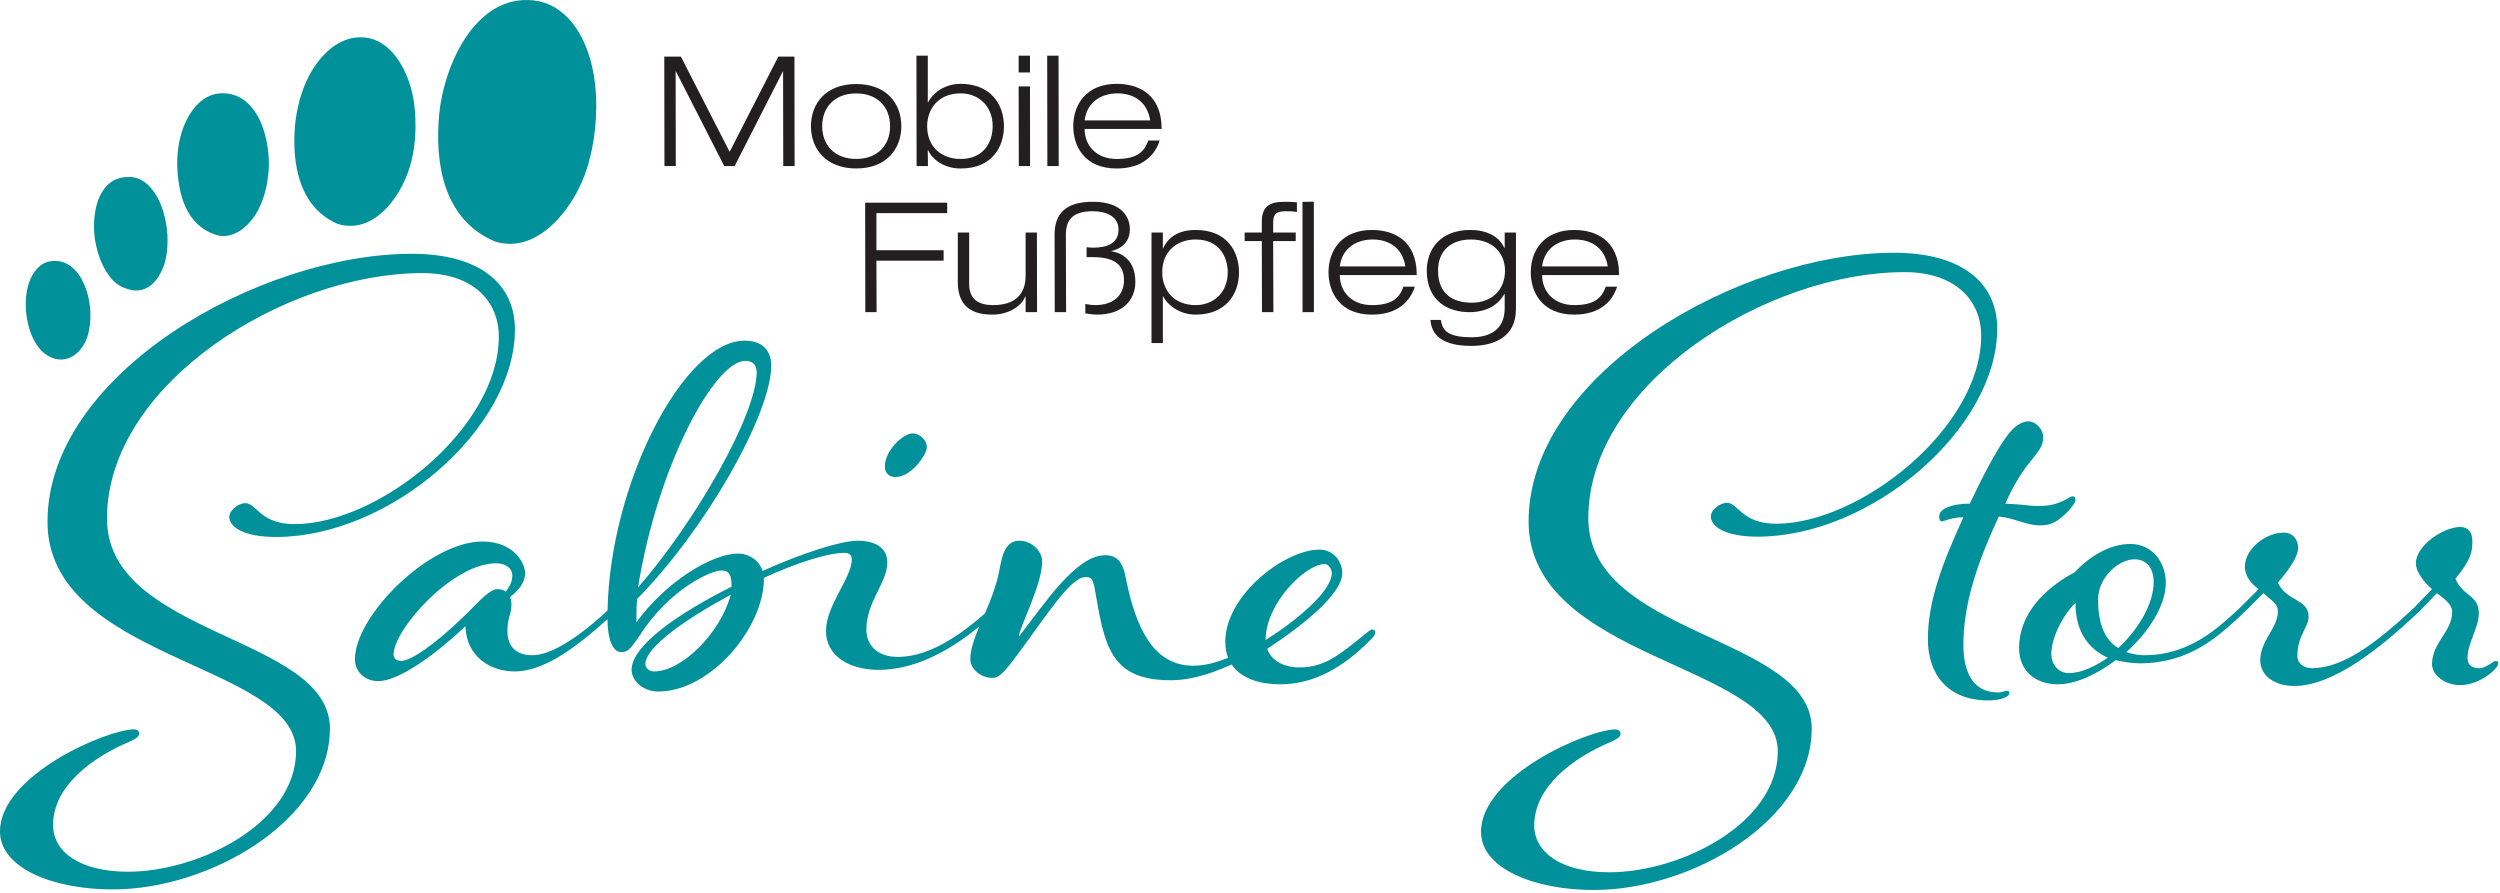 <?xml version="1.0" encoding="UTF-8" standalone="no"?>
<!DOCTYPE svg PUBLIC "-//W3C//DTD SVG 1.1//EN" "http://www.w3.org/Graphics/SVG/1.1/DTD/svg11.dtd">
<svg width="100%" height="100%" viewBox="0 0 787 281" version="1.1" xmlns="http://www.w3.org/2000/svg" xmlns:xlink="http://www.w3.org/1999/xlink" xml:space="preserve" xmlns:serif="http://www.serif.com/" style="fill-rule:evenodd;clip-rule:evenodd;stroke-linejoin:round;stroke-miterlimit:2;">
    <path d="M287.2,136.443C284.4,136.443 278.55,141.768 278.55,146.843C278.55,148.868 279.85,150.168 281.875,150.168C286.95,150.168 291.775,143.068 291.775,140.768C291.775,138.718 289.75,136.443 287.2,136.443ZM671.9,176.068C667.075,176.068 660.475,181.643 660.475,188.743C660.475,197.143 663,201.693 666.825,203.993C673.175,198.168 677.975,190.043 677.975,183.193C677.975,179.118 675.95,176.068 671.9,176.068ZM670.625,171.243C677.75,171.243 681.8,177.318 681.8,183.418C681.8,190.543 676.475,198.918 669.375,205.268C670.625,205.768 673.175,206.268 674.925,206.268C689.425,206.268 698.325,197.643 705.425,191.043L711,185.468C708.975,183.942 706.7,181.643 706.7,178.343C706.7,172.743 713.3,167.668 718.875,167.668C721.675,167.668 723.45,169.693 723.45,172.518C723.45,174.793 721.425,178.343 717.075,183.418C719.65,189.268 726.75,188.518 726.75,194.093C726.75,197.393 723.2,200.192 723.2,206.518C723.2,208.818 725.225,210.343 727.75,210.343C737.8,210.343 748.35,202.143 759.85,191.418L765.6,185.468C763.575,183.668 760.525,180.368 760.525,177.318C760.525,171.743 769.175,165.893 774.5,165.893C776.775,165.893 778.3,167.418 778.3,170.218C778.3,173.518 778.05,176.068 772.95,182.168C775.5,187.993 780.325,187.218 780.325,193.093C780.325,197.643 776.775,202.468 776.775,207.043C776.775,209.568 778.3,210.343 780.575,210.343C782.6,210.343 784.9,208.068 785.65,208.068C786.175,208.068 786.425,208.318 786.425,208.818C786.425,210.593 780.575,215.668 774.5,215.668C769.4,215.668 765.6,212.368 765.6,209.093C765.6,202.218 771.95,198.918 771.95,192.543C771.95,190.543 769.925,188.743 767.125,186.718L761.55,192.543C748.825,204.493 734.375,215.943 722.175,215.943C716.35,215.943 711.525,212.893 711.525,207.818C711.525,201.693 717.075,197.643 717.075,192.543C717.075,190.043 715.575,189.493 712.525,186.718L706.675,192.568L706.425,192.818C698.1,200.618 689.225,208.818 673.425,208.818C671.4,208.818 668.075,208.318 666.05,207.818C660.225,212.118 653.625,215.418 647.775,215.418C640.675,215.418 635.6,211.118 635.6,203.993C635.6,193.568 643.2,185.468 653.1,180.143C657.675,175.293 664.025,171.243 670.625,171.243ZM653.35,189.768C648.8,194.343 645.75,201.218 645.75,206.043C645.75,208.818 647.775,211.893 651.3,211.893C655.125,211.893 659.475,209.843 663.525,207.043C657.95,204.493 653.35,199.418 653.35,189.768ZM156.425,185.468C157.45,185.468 158.7,185.693 159.225,186.243C160.725,184.168 161.275,182.918 161.275,181.143C161.275,179.118 159.475,177.318 156.175,177.318C142.45,177.318 123.9,198.168 123.9,206.043C123.9,207.043 124.675,208.068 126.225,208.068C129.25,208.068 136.6,203.218 146.525,193.568C150.075,190.043 154.15,185.468 156.425,185.468ZM151.85,170.468C162.025,170.468 165.3,177.568 165.3,180.368C165.3,183.668 163.025,185.968 160.5,187.993C160.725,188.243 161,189.268 161,190.268C161,193.568 159.725,194.343 159.725,198.643C159.725,202.468 161.5,206.268 167.575,206.268C172.5,206.268 180.425,202.268 191.25,192.193C192.025,151.893 215.4,107.243 234.375,107.243C239.45,107.243 242.775,109.793 242.775,115.118C242.775,130.368 221.95,166.918 200.6,188.518C200.35,190.268 200.35,192.068 200.35,195.893C210,182.643 224.475,174.268 232.325,174.268C236,174.268 239.025,176.568 240.075,179.718C252.875,173.968 264.9,170.218 269.95,170.218C275.25,170.218 279.325,172.243 279.325,177.093C279.325,183.418 272.725,189.493 272.725,198.168C272.725,203.218 276.276,206.793 282.625,206.793C290.45,206.793 299.375,202.543 310.075,193.093C311.975,188.618 313.975,183.643 314.875,178.093C315.901,172.518 317.675,170.218 320.975,170.218C324.525,170.218 328.075,173.268 328.075,176.818C328.075,183.942 320.975,197.393 320.7,200.443C329.075,189.768 338.75,174.793 347.9,174.793C351.45,174.793 353.475,176.543 354.5,182.418C357.55,197.643 363.125,209.568 375.575,209.568C379.825,209.568 383.35,208.343 386.6,207.093C386.025,205.593 385.725,203.893 385.725,201.968C385.725,187.493 404.275,173.018 415.425,173.018C420,173.018 422.55,177.093 422.55,180.368C422.55,187.218 409.35,197.393 398.925,204.243C399.925,207.293 403.25,210.093 409.05,210.093C416.95,210.093 421.525,206.268 429.65,199.668C430.925,198.643 431.45,198.168 431.925,198.168C432.7,198.168 432.95,198.643 432.95,199.193C432.95,199.668 432.45,200.443 431.175,201.693C423.325,209.568 414.15,215.418 402.975,215.418C396.875,215.418 390.775,213.743 387.725,209.193C383.6,210.968 376.375,214.143 368.475,214.143C349.15,214.143 347.651,202.718 344.6,185.192C344.075,182.418 343.575,181.643 341.8,181.643C336.975,181.643 329.625,193.568 320.7,205.518C315.65,212.368 314.375,213.393 312.325,213.393C308.775,213.393 305.45,210.593 305.45,207.543C305.45,204.418 306.7,200.993 308.3,197.218C297.425,206.118 286.776,210.868 276.525,210.868C267.375,210.868 260.025,206.518 260.025,198.643C260.025,190.543 268.15,181.893 268.15,176.068C268.15,174.793 267.375,174.043 265.875,174.043C260.6,174.043 250.7,177.193 240.45,181.918C240.45,181.968 240.475,182.068 240.475,182.168C240.475,197.643 223.7,217.692 207.2,217.692C202.625,217.692 198.825,214.418 198.825,210.868C198.825,203.218 213.55,193.093 230.3,184.693C230.3,180.893 229.55,179.593 227.025,179.593C223.975,179.593 210.75,185.192 201.125,200.443C198.325,204.493 197.55,205.268 195.525,205.268C192.8,205.268 191.3,201.193 191.225,194.893C179.701,205.393 170.275,211.368 162.025,211.368C154.15,211.368 146.775,206.518 146.525,197.143C137.375,205.768 125.7,214.418 119.075,214.418C114.775,214.418 111.725,211.368 111.725,207.543C111.725,193.843 135.1,170.468 151.85,170.468ZM234.625,113.593C224.975,113.593 206.975,146.593 200.85,184.943C218.625,164.618 238.2,130.618 238.2,117.143C238.2,114.618 236.675,113.593 234.625,113.593ZM230.05,187.218C215.85,194.868 203.15,203.743 203.15,209.093C203.15,210.093 204.175,211.368 205.951,211.368C214.575,211.368 226.75,199.418 230.05,187.218ZM416.95,177.568C411.125,177.568 398.425,189.768 398.425,201.468C407.8,195.593 419.25,186.243 419.25,180.368C419.25,179.118 418.225,177.568 416.95,177.568ZM638.625,132.643C640.675,132.643 643.2,134.918 643.2,137.718C643.2,140.518 641.675,142.043 639.125,145.343C635.85,149.143 632.8,154.993 631.275,158.543C636.85,158.793 639.125,159.293 641.425,159.293C645.75,159.293 647.775,158.543 650.3,157.268C651.3,156.743 651.85,156.243 652.6,156.243C653.1,156.243 653.35,156.743 653.35,157.268C653.35,158.293 651.85,160.318 649.575,162.343C647,164.618 645.225,165.393 642.175,165.393C637.875,165.393 634.3,163.118 629.225,162.593C622.125,177.843 618.075,190.543 618.075,202.993C618.075,209.568 619.85,217.968 628.975,217.968C630.526,217.968 631.275,217.443 631.775,217.443C632.275,217.443 632.55,217.692 632.55,218.218C632.55,219.218 630.25,220.493 625.95,220.493C613,220.493 606.9,212.118 606.9,201.218C606.9,189.268 611.45,177.318 618.075,162.843C614.25,162.843 611.975,164.143 611.2,164.143C610.725,164.143 610.45,163.368 610.45,162.593C610.45,159.793 615.275,158.543 620.1,158.543C624.15,149.893 628.225,142.293 631.275,137.968C634.05,133.893 636.6,132.643 638.625,132.643ZM42.3,229.593C43.075,229.593 43.8,230.093 43.8,230.868C43.8,231.868 43.075,232.368 41.025,233.368C28.85,238.468 16.7,247.568 16.7,259.743C16.7,268.093 25.05,274.418 40.275,274.418C62.55,274.418 93.2,259.243 93.2,236.418C93.2,208.818 14.95,207.818 14.95,164.243C14.95,117.643 81.575,79.893 129.675,79.893C151.2,79.893 162.1,89.518 162.1,103.693C162.1,135.118 122.575,169.043 86.875,169.043C76.5,169.043 72.175,165.768 72.175,162.718C72.175,160.693 74.975,158.393 77.25,158.393C80.8,158.393 81.825,164.993 92.7,164.993C119.075,164.993 157.025,134.868 157.025,105.968C157.025,94.593 148.7,85.968 132.975,85.968C89.65,85.968 33.675,120.918 33.675,163.218C33.675,200.443 103.85,199.968 103.85,229.318C103.85,257.943 66.35,279.993 35.475,279.993C16.475,279.993 0,273.168 0,261.743C0,244.018 33.675,229.593 42.3,229.593ZM508.625,229.618C509.4,229.618 510.151,230.143 510.151,230.918C510.151,231.943 509.4,232.418 507.35,233.443C495.151,238.518 482.975,247.668 482.975,259.868C482.975,268.243 491.35,274.593 506.575,274.593C528.95,274.593 559.651,259.343 559.651,236.493C559.651,208.818 481.2,207.818 481.2,164.143C481.2,117.418 547.975,79.568 596.225,79.568C617.825,79.568 628.725,89.218 628.725,103.443C628.725,134.918 589.125,168.942 553.3,168.942C542.9,168.942 538.575,165.643 538.575,162.593C538.575,160.568 541.375,158.293 543.65,158.293C547.225,158.293 548.225,164.868 559.15,164.868C585.575,164.868 623.675,134.668 623.675,105.718C623.675,94.293 615.275,85.668 599.525,85.668C556.1,85.668 500,120.718 500,163.118C500,200.443 570.325,199.943 570.325,229.368C570.325,258.068 532.725,280.168 501.775,280.168C482.725,280.168 466.225,273.293 466.225,261.893C466.225,244.118 500,229.618 508.625,229.618Z" style="fill:#00919a;"/>
    <path d="M168.117,0.143C177.317,1.193 184.518,9.842 186.892,23.418C188.467,32.418 187.592,42.817 185.567,50.168C182.518,63.442 170.018,80.643 155.767,75.992C139.542,69.118 136.768,51.318 138.292,35.643C139.792,20.593 149.692,-2.007 168.117,0.143ZM114.692,11.793C122.392,12.393 127.717,20.567 129.742,29.168C131.367,36.117 130.992,45.243 129.542,50.542C127.167,60.843 118.192,73.992 106.442,70.542C93.867,65.243 91.842,50.868 92.893,39.292C93.342,34.568 94.717,28.768 97.292,23.842C101.142,16.643 107.317,11.117 114.692,11.793ZM69.717,29.368C75.917,29.168 80.117,33.493 82.417,39.292C84.518,44.593 85.042,51.218 84.367,55.518C83.967,59.442 82.692,63.968 80.442,67.518C77.542,72.043 73.192,75.093 68.617,74.118C58.417,71.243 56.042,60.843 55.792,51.968C55.717,48.343 56.267,43.868 57.792,39.918C60.067,34.143 64.092,29.518 69.717,29.368ZM38.667,55.843C40.617,55.567 42.342,55.692 43.867,56.368C46.242,57.443 48.192,59.618 49.643,62.293C51.817,66.293 52.717,71.643 52.742,75.243C52.767,78.393 52.392,82.192 50.917,85.218C48.792,89.692 45.717,91.768 41.967,91.417C37.317,90.617 35.292,88.393 33.467,85.493C31.467,82.343 30.367,78.518 29.817,74.893C29.192,70.218 29.692,63.467 32.867,59.367C34.242,57.568 36.117,56.268 38.667,55.843ZM15.992,82.217C17.692,81.967 19.242,82.242 20.592,82.817C22.643,83.768 24.392,85.493 25.667,87.817C27.867,91.868 28.442,96.043 28.467,99.143C28.492,101.867 28.067,105.192 26.768,107.817C22.992,115.068 15.492,114.743 11.342,108.218C7.492,102.168 6.717,90.942 11.017,85.368C12.217,83.818 13.642,82.568 15.992,82.217Z" style="fill:#00919a;"/>
    <path d="M212.742,52.268L212.692,22.442L212.767,22.442L227.992,52.268L231.268,52.268L246.442,22.492L246.517,22.492L246.567,52.268L250.143,52.268L250.092,17.817L245.018,17.817L229.692,47.793L214.342,17.817L209.117,17.817L209.167,52.268L212.742,52.268Z" style="fill:#231f20;"/>
    <path d="M283.742,39.743C283.742,32.701 279.2,26.451 269.534,26.451C259.867,26.451 255.284,32.701 255.284,39.743C255.284,46.701 259.867,53.035 269.534,53.035C279.2,53.035 283.742,46.701 283.742,39.743ZM258.825,39.743C258.825,33.701 262.784,29.41 269.534,29.41C276.284,29.41 280.2,33.701 280.2,39.743C280.2,45.701 276.284,50.035 269.534,50.035C262.784,50.035 258.825,45.701 258.825,39.743Z" style="fill:#231f20;"/>
    <path d="M291.867,39.743C291.867,34.568 295.117,29.393 302.417,29.393C308.042,29.393 312.492,33.343 312.492,39.743C312.492,44.739 309.667,50.043 302.417,50.043C296.442,50.043 291.867,46.293 291.867,39.743ZM316.042,39.743C316.042,32.718 311.742,26.393 302.417,26.393C297.642,26.393 293.817,28.993 292.167,32.193L292.067,32.193L292.067,17.518L288.492,17.518L288.542,52.268L292.117,52.268L292.067,47.268L292.167,47.268C293.017,49.368 296.367,53.043 302.417,53.043C312.642,53.043 316.042,45.868 316.042,39.743Z" style="fill:#231f20;"/>
    <path d="M324.242,22.818L324.242,17.518L320.667,17.518L320.667,22.818L324.242,22.818ZM324.267,52.268L324.242,27.193L320.667,27.193L320.717,52.268L324.267,52.268Z" style="fill:#231f20;"/>
    <path d="M333.234,17.513L329.659,17.518L329.709,52.273L333.284,52.268L333.234,17.513Z" style="fill:#231f20;"/>
    <path d="M351.784,29.393C356.559,29.393 361.084,31.693 362.084,37.893L341.434,37.893C342.234,31.693 347.184,29.393 351.784,29.393ZM365.059,44.243L361.459,44.243C360.159,48.118 357.509,50.043 351.509,50.043C345.159,50.043 341.434,45.818 341.434,40.593L365.684,40.593C365.684,29.268 357.934,26.393 351.509,26.393C342.159,26.393 337.859,32.718 337.859,39.743C337.859,45.868 341.284,53.043 351.509,53.043C359.834,53.043 363.659,48.693 365.059,44.243Z" style="fill:#231f20;"/>
    <path d="M275.95,98.268L275.9,82.068L297.05,82.068L297.05,78.768L275.9,78.768L275.9,67.093L298.175,67.093L298.175,63.793L272.35,63.793L272.4,98.268L275.95,98.268Z" style="fill:#231f20;"/>
    <path d="M322.742,93.343L322.867,93.343L322.867,98.268L326.467,98.268L326.417,73.193L322.867,73.193L322.867,86.793C322.867,92.518 319.667,96.043 312.642,96.043C308.092,96.043 305.092,94.318 305.092,89.318L305.092,73.193L301.517,73.193L301.517,88.718C301.517,94.693 304.092,99.043 312.367,99.043C317.917,99.043 321.742,96.043 322.742,93.343Z" style="fill:#231f20;"/>
    <path d="M357.409,88.718C357.409,80.742 351.583,79.343 349.884,79.093L349.884,79.018C353.133,78.293 355.683,76.067 355.683,72.192C355.683,68.567 353.409,63.518 344.033,63.518C335.409,63.518 331.983,67.293 331.983,73.867L332.033,98.268L335.608,98.268L335.534,73.992C335.534,69.542 337.283,66.493 344.033,66.493C348.133,66.493 352.108,68.067 352.108,72.243C352.108,76.693 348.433,77.968 344.033,77.968C343.009,77.968 342.583,77.843 342.058,77.817L342.058,80.942L343.858,80.942C350.083,80.942 353.834,82.768 353.834,88.217C353.834,92.617 350.908,96.043 344.758,96.043C343.759,96.043 342.784,95.893 341.659,95.693L341.659,98.643C342.634,98.768 343.958,99.043 345.333,99.043C352.933,99.043 357.409,94.893 357.409,88.718Z" style="fill:#231f20;"/>
    <path d="M365.867,85.718C365.867,79.168 370.467,75.393 376.392,75.393C383.692,75.393 386.492,80.722 386.492,85.718C386.492,92.093 382.042,96.043 376.392,96.043C369.117,96.043 365.867,90.893 365.867,85.718ZM366.067,107.993L366.067,93.268L366.142,93.268C367.817,96.418 371.667,99.043 376.392,99.043C385.767,99.043 390.042,92.718 390.042,85.718C390.042,79.593 386.617,72.393 376.392,72.393C369.517,72.393 367.092,76.068 366.142,78.193L366.067,78.193L366.067,73.193L362.492,73.193L362.492,107.993L366.067,107.993Z" style="fill:#231f20;"/>
    <path d="M400.867,98.268L400.792,75.893L407.892,75.893L407.892,73.193L400.792,73.193L400.792,70.218C400.792,67.343 401.717,66.493 404.967,66.493C406.042,66.493 407.167,66.543 408.267,66.718L408.267,63.693C407.167,63.568 405.642,63.518 404.292,63.518C399.592,63.518 397.217,65.043 397.217,69.818L397.217,73.193L391.817,73.193L391.817,75.893L397.217,75.893L397.267,98.268L400.867,98.268Z" style="fill:#231f20;"/>
    <path d="M413.592,63.515L410.017,63.518L410.043,98.27L413.617,98.268L413.592,63.515Z" style="fill:#231f20;"/>
    <path d="M432.117,75.393C436.892,75.393 441.417,77.693 442.417,83.868L421.767,83.868C422.542,77.693 427.517,75.393 432.117,75.393ZM445.392,90.243L441.792,90.243C440.492,94.118 437.842,96.043 431.867,96.043C425.467,96.043 421.767,91.793 421.767,86.593L445.992,86.593C445.992,75.268 438.292,72.393 431.867,72.393C422.492,72.393 418.217,78.718 418.217,85.718C418.217,91.843 421.642,99.043 431.867,99.043C440.167,99.043 443.967,94.693 445.392,90.243Z" style="fill:#231f20;"/>
    <path d="M452.7,85.193C452.7,78.968 456.725,75.393 463.025,75.393C470.125,75.393 473.775,79.918 473.775,85.193C473.775,91.568 469.275,95.293 463.325,95.293C457.35,95.293 452.7,92.518 452.7,85.193ZM477.225,97.318L477.225,73.193L473.675,73.193L473.675,78.043L473.55,78.043C471.875,74.243 467.696,72.393 462.875,72.393C453.375,72.393 449.15,78.518 449.15,85.193C449.15,94.993 456.125,98.268 462.525,98.268C469,98.268 472.15,95.118 473.55,92.593L473.675,92.593L473.675,97.068C473.675,103.068 469.9,106.168 463.275,106.168C454.825,106.168 454.1,103.418 453.575,100.718L450.3,100.718C450.55,103.418 451.675,108.893 463.15,108.893C469.7,108.893 477.225,106.568 477.225,97.318Z" style="fill:#231f20;"/>
    <path d="M495.784,75.393C500.559,75.393 505.109,77.693 506.134,83.868L485.459,83.868C486.234,77.693 491.184,75.393 495.784,75.393ZM509.059,90.243L505.484,90.243C504.184,94.118 501.509,96.043 495.559,96.043C489.159,96.043 485.459,91.793 485.459,86.593L509.684,86.593C509.684,75.268 501.959,72.393 495.559,72.393C486.184,72.393 481.884,78.718 481.884,85.718C481.884,91.843 485.334,99.043 495.559,99.043C503.834,99.043 507.659,94.693 509.059,90.243Z" style="fill:#231f20;"/>
</svg>
